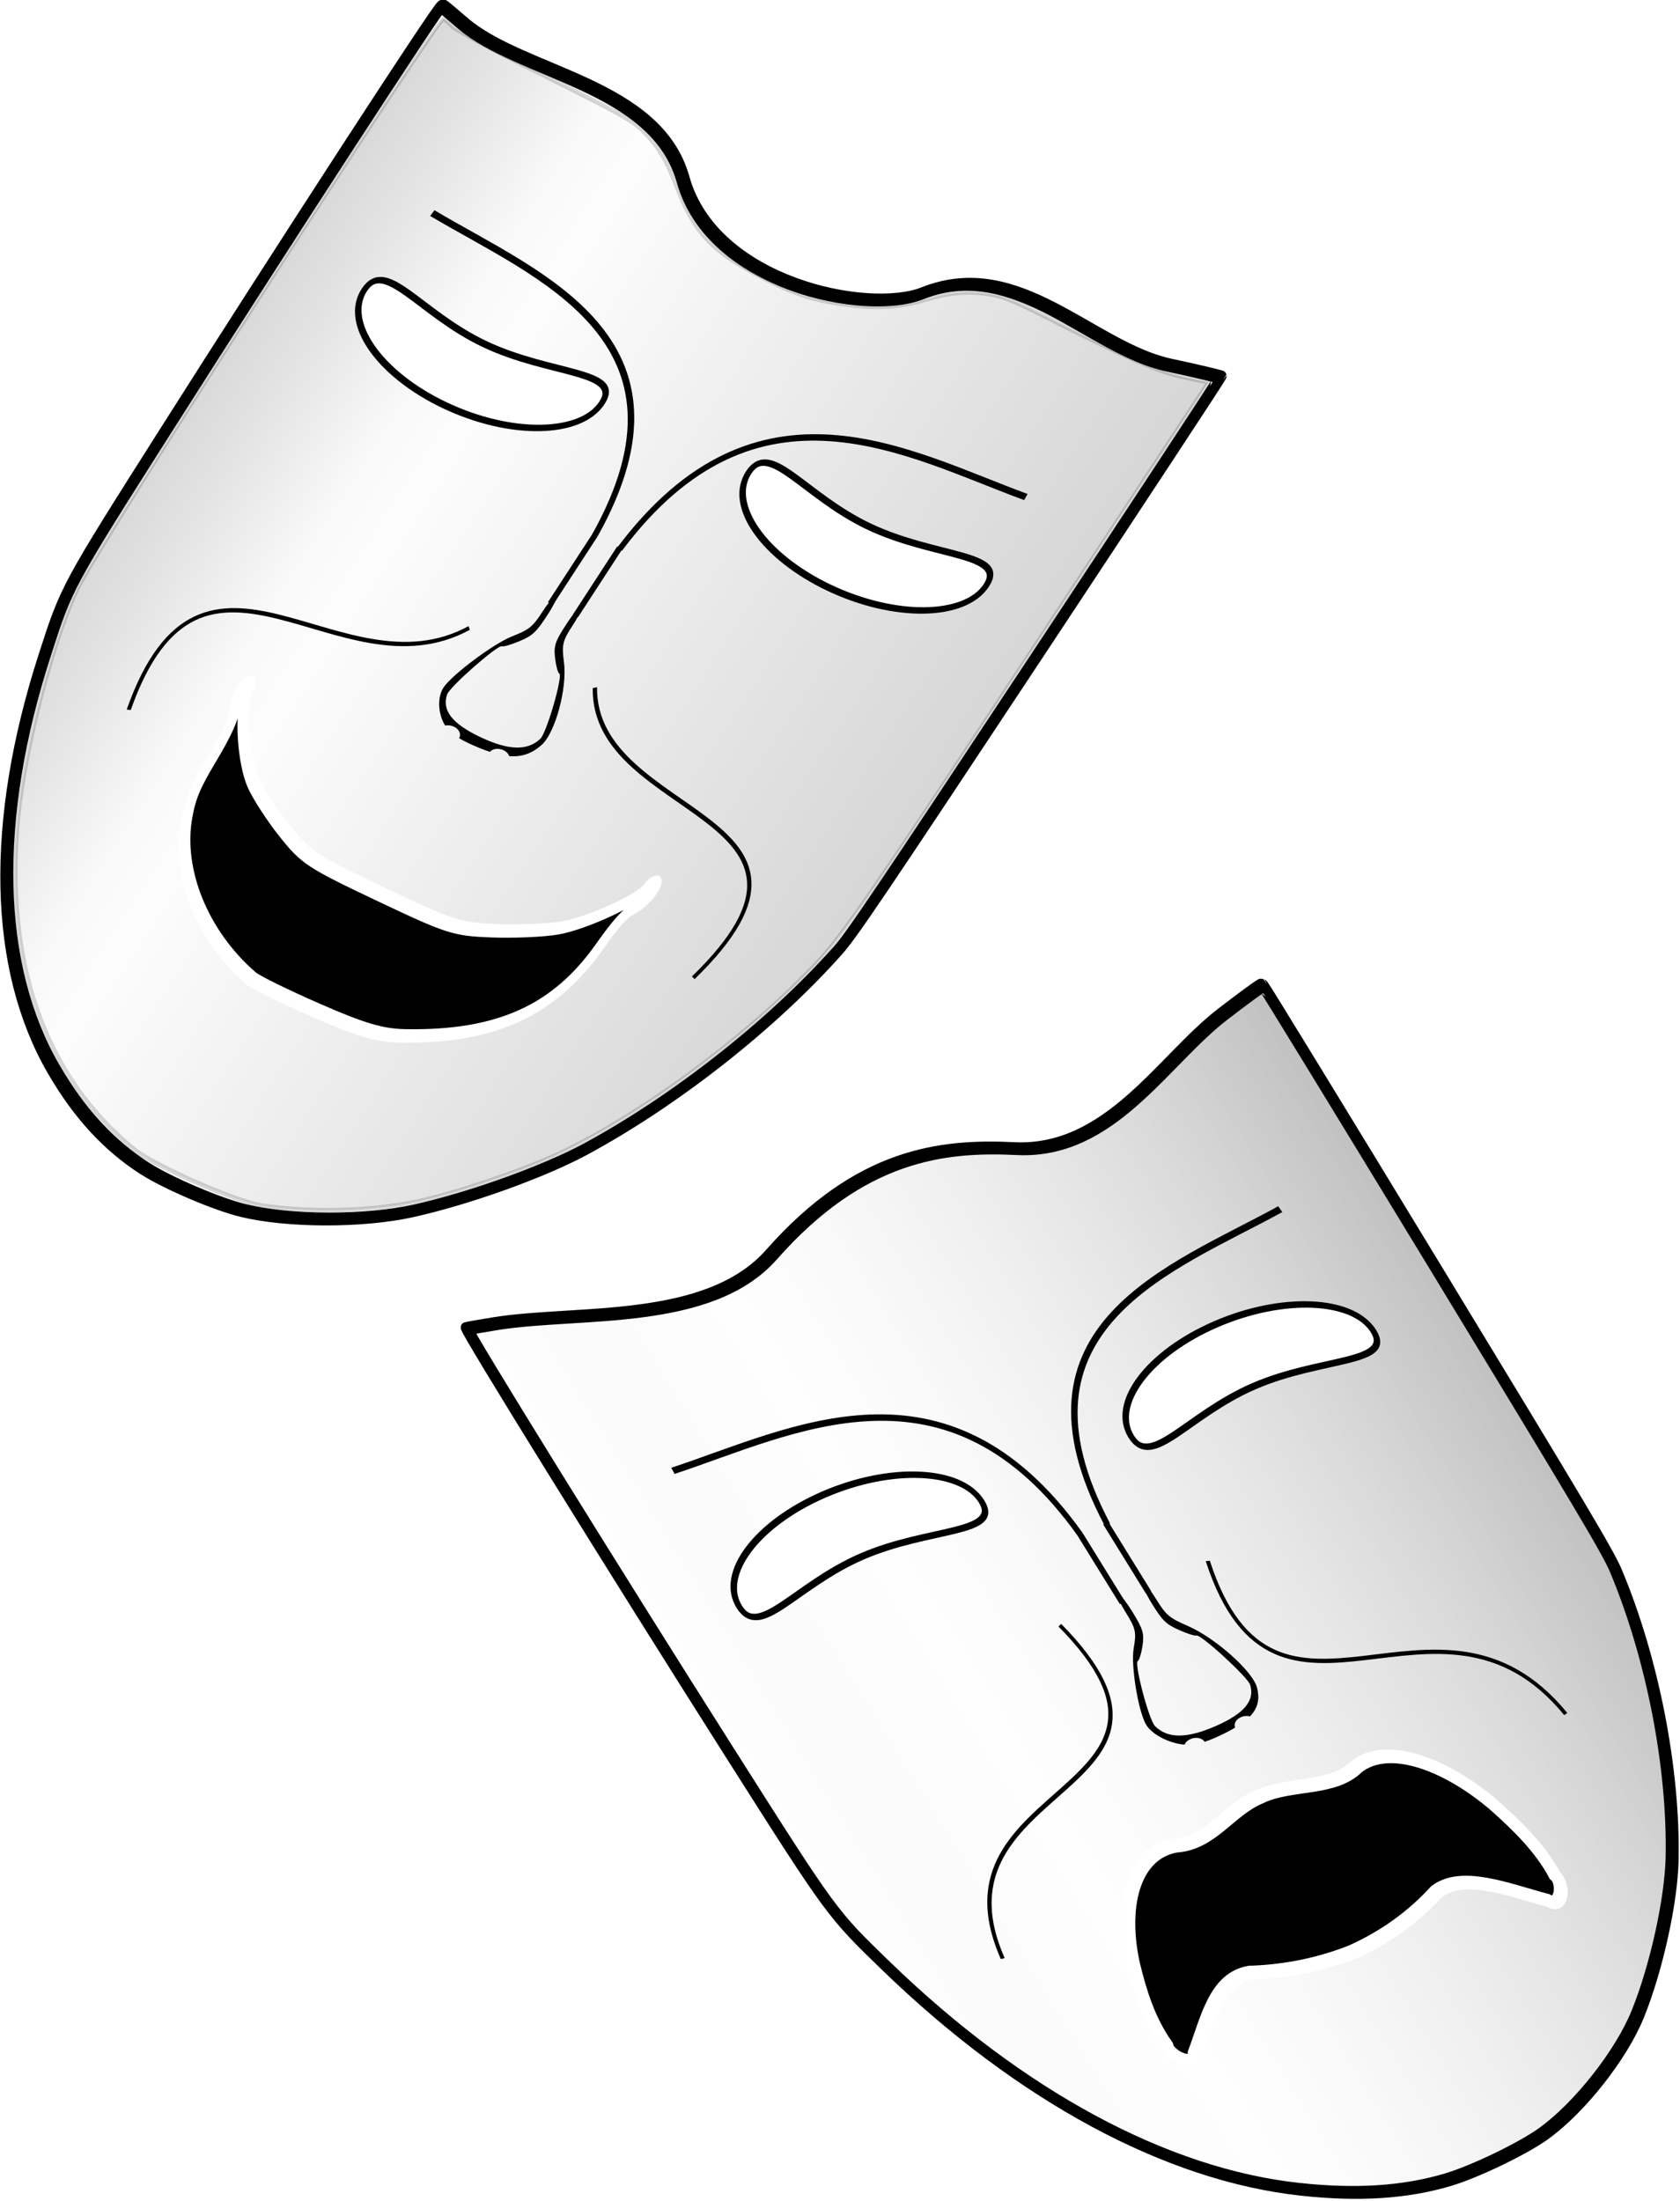 <?xml version="1.0"?>
<svg
    xmlns:rdf="http://www.w3.org/1999/02/22-rdf-syntax-ns#"
    xmlns="http://www.w3.org/2000/svg"
    xmlns:cc="http://creativecommons.org/ns#"
    xmlns:xlink="http://www.w3.org/1999/xlink"
    xmlns:dc="http://purl.org/dc/elements/1.1/"
    xmlns:svg="http://www.w3.org/2000/svg"
    xmlns:inkscape="http://www.inkscape.org/namespaces/inkscape"
    xmlns:sodipodi="http://sodipodi.sourceforge.net/DTD/sodipodi-0.dtd"
    xmlns:ns1="http://sozi.baierouge.fr"
    id="svg2"
    viewBox="0 0 630.08 825.03"
    version="1.1"
  >
  <title
      id="title3268"
    >Comedy and Tragedy</title
  >
  <defs
      id="defs4"
    >
    <filter
        id="filter3014"
        height="1"
        width="1"
        y="0"
        x="0"
        color-interpolation-filters="sRGB"
      >
      <feColorMatrix
          id="feColorMatrix3016"
          type="saturate"
          values="1"
          result="fbSourceGraphic"
      />
      <feColorMatrix
          id="feColorMatrix3018"
          values="-1 0 0 0 1 0 -1 0 0 1 0 0 -1 0 1 0 0 0 1 0 "
          in="fbSourceGraphic"
      />
    </filter
    >
    <filter
        id="filter3014-2"
        height="1"
        width="1"
        y="0"
        x="0"
        color-interpolation-filters="sRGB"
      >
      <feColorMatrix
          id="feColorMatrix3016-7"
          type="saturate"
          values="1"
          result="fbSourceGraphic"
      />
      <feColorMatrix
          id="feColorMatrix3018-6"
          values="-1 0 0 0 1 0 -1 0 0 1 0 0 -1 0 1 0 0 0 1 0 "
          in="fbSourceGraphic"
      />
    </filter
    >
    <linearGradient
        id="linearGradient3262"
        y2="853.81"
        gradientUnits="userSpaceOnUse"
        x2="577.27"
        gradientTransform="matrix(1.569 0 0 1.569 23.461 -1114.3)"
        y1="853.81"
        x1="356.47"
      >
      <stop
          id="stop3927"
          stop-color="#111"
          offset="0"
      />
      <stop
          id="stop3929"
          stop-color="#4c4c4c"
          offset=".071"
      />
      <stop
          id="stop3931"
          stop-color="#959595"
          offset=".143"
      />
      <stop
          id="stop3933"
          stop-color="#ddd"
          offset=".214"
      />
      <stop
          id="stop3935"
          stop-color="#f2f2f2"
          offset=".286"
      />
      <stop
          id="stop3937"
          stop-color="#dadada"
          offset=".357"
      />
      <stop
          id="stop3939"
          stop-color="#c2c2c2"
          offset=".429"
      />
      <stop
          id="stop3941"
          stop-color="#a9a9a9"
          offset=".5"
      />
      <stop
          id="stop3943"
          stop-color="#919191"
          offset=".571"
      />
      <stop
          id="stop3945"
          stop-color="#787878"
          offset=".643"
      />
      <stop
          id="stop3947"
          stop-color="#606060"
          offset=".714"
      />
      <stop
          id="stop3949"
          stop-color="#484848"
          offset=".786"
      />
      <stop
          id="stop3951"
          stop-color="#303030"
          offset=".857"
      />
      <stop
          id="stop3953"
          stop-color="#171717"
          offset=".929"
      />
      <stop
          id="stop3955"
          stop-color="#030303"
          offset="1"
      />
    </linearGradient
    >
    <linearGradient
        id="linearGradient3264"
        y2="763.72"
        gradientUnits="userSpaceOnUse"
        x2="179.11"
        gradientTransform="matrix(1.02 0 0 1.02 502.14 -116.88)"
        y1="763.72"
        x1="-168.29"
      >
      <stop
          id="stop3927-4"
          stop-color="#111"
          offset="0"
      />
      <stop
          id="stop3929-0"
          stop-color="#4c4c4c"
          offset=".071"
      />
      <stop
          id="stop3931-9"
          stop-color="#959595"
          offset=".143"
      />
      <stop
          id="stop3933-4"
          stop-color="#ddd"
          offset=".214"
      />
      <stop
          id="stop3935-8"
          stop-color="#f2f2f2"
          offset=".286"
      />
      <stop
          id="stop3937-8"
          stop-color="#dadada"
          offset=".357"
      />
      <stop
          id="stop3939-2"
          stop-color="#c2c2c2"
          offset=".429"
      />
      <stop
          id="stop3941-4"
          stop-color="#a9a9a9"
          offset=".5"
      />
      <stop
          id="stop3943-5"
          stop-color="#919191"
          offset=".571"
      />
      <stop
          id="stop3945-5"
          stop-color="#787878"
          offset=".643"
      />
      <stop
          id="stop3947-1"
          stop-color="#606060"
          offset=".714"
      />
      <stop
          id="stop3949-7"
          stop-color="#484848"
          offset=".786"
      />
      <stop
          id="stop3951-1"
          stop-color="#303030"
          offset=".857"
      />
      <stop
          id="stop3953-1"
          stop-color="#171717"
          offset=".929"
      />
      <stop
          id="stop3955-5"
          stop-color="#030303"
          offset="1"
      />
    </linearGradient
    >
    <linearGradient
        id="linearGradient3266"
        y2="781.89"
        gradientUnits="userSpaceOnUse"
        x2="751.78"
        gradientTransform="translate(-65.471 -119.77)"
        y1="781.89"
        x1="394.47"
      >
      <stop
          id="stop4050"
          stop-color="#fff"
          offset="0"
      />
      <stop
          id="stop4052"
          stop-color="#fff"
          stop-opacity="0"
          offset="1"
      />
    </linearGradient
    >
  </defs
  >
  <g
      id="layer1"
      transform="translate(-64.619 -95.747)"
    >
    <g
        id="g3222"
        transform="matrix(1.018 0 0 1.016 20.473 67.074)"
      >
      <g
          id="g4430"
          transform="matrix(.816 .388 -.605 .931 -250.64 -221.06)"
        >
        <g
            id="g4376"
            stroke="#000"
            fill-rule="evenodd"
          >
          <path
              id="path4050"
              stroke-linejoin="round"
              d="m739.33 422.83c-17.768-1.825-35.075-7.269-53.793-16.922-43.446-22.405-77.357-66.229-96.18-124.3-7.731-23.849-7.7-23.543-8.605-86.536-1.06-73.818-1.136-166.99-0.135-166.99 0.437 0 5.383 1.012 10.992 2.25 31.696 6.992 80.476-9.492 111.24 15.695 33.648 27.552 93.954 14.644 108.05 0.036 24.279-25.154 70.305-7.494 101.24-13.727 10.951-2.207 20.088-3.856 20.303-3.664 0.215 0.191-0.07 49.919-0.633 110.5-0.877 94.233-1.242 111.29-2.526 118.03-6.076 31.867-22.316 68.738-42.475 96.436-9.381 12.89-29.018 31.639-45.434 43.38-14.628 10.462-40.615 21.229-58.913 24.408-10.5 1.824-32.127 2.523-43.128 1.393z"
              stroke-linecap="round"
              stroke-width="4.708"
              fill="#fff"
          />
          <path
              id="path4084"
              opacity=".159"
              d="m731.31 418.62c-47.45-9.16-87.16-38.24-114.71-83.98-13.26-22.02-27.78-58.79-30.78-77.94-2.59-16.523-4.09-225.03-1.619-224.98 0.643 0.013 2.853 0.49 4.912 1.062 2.268 0.63 19.217 1.302 43.034 1.706 33.473 0.567 40.193 0.914 45.373 2.342 9.194 2.534 14.609 5.197 24.504 12.047 16.53 11.445 26.743 14.64 48.958 15.316 16.414 0.5 23.984-0.323 37.226-4.046 10.97-3.084 18.641-6.91 25.371-12.653 6.711-5.726 12.566-8.774 20.867-10.862 5.249-1.32 9.581-1.521 25.501-1.183 36.716 0.779 50.216 0.412 60.261-1.637l9.275-1.892-0.654 98.353c-0.698 104.88-1.228 121.77-4.224 134.48-7.549 32.014-26.532 70.819-45.98 93.993-7.942 9.464-23.308 23.768-35.262 32.825-13.78 10.441-36.018 20.677-55.919 25.739-9.748 2.48-45.726 3.319-56.132 1.31z"
              stroke-width="1.569"
              fill="url(#linearGradient3262)"
          />
        </g
        >
        <g
            id="g4346"
            transform="translate(416.69 -104.17)"
          >
          <path
              id="path3008"
              d="m466.54 675.23c-18.026-2.849-33.843-10.423-39.921-19.115-2.412-3.45-3.068-5.564-3.412-11-0.288-4.55-1.031-7.502-2.296-9.114-1.999-2.548-2.47-5.115-0.938-5.115 0.513 0 1.205 0.859 1.538 1.908 0.976 3.075 9.24 10.07 15.027 12.72 2.942 1.347 9.77 3.642 15.175 5.101 9.292 2.508 11.078 2.652 32.827 2.652 21.748 0 23.535-0.144 32.827-2.652 5.405-1.459 12.234-3.754 15.175-5.101 5.767-2.64 14.498-10.021 14.498-12.255 0-0.755 0.45-1.373 1-1.373 1.696 0 1.105 3.595-0.887 5.398-1.368 1.238-2 3.476-2.296 8.134-0.831 13.049-10.727 21.266-33.317 27.663-5.478 1.551-10.805 2.052-24.5 2.303-9.625 0.176-18.85 0.107-20.5-0.153z"
              transform="matrix(1.444 0 0 2.01 -357.25 -903.03)"
              filter="url(#filter3014)"
              stroke="#fff"
              stroke-width="2.534"
          />
          <g
              id="g3849"
              stroke-linejoin="round"
              transform="matrix(1.569 0 0 1.569 -417.65 -586.59)"
              stroke="#000"
              stroke-linecap="round"
              stroke-width="1.5"
              fill="#fff"
            >
            <path
                id="path3838"
                d="m462.67 520.11c0 8.211-15.309 14.867-34.195 14.867-18.885 0-34.195-6.656-34.195-14.867 0-8.211 15.309-0.595 34.195-0.595 18.885 0 34.195-7.616 34.195 0.595z"
            />
            <path
                id="path3841"
                d="m573.28 520.11c0 8.211-15.309 14.867-34.195 14.867-18.885 0-34.195-6.656-34.195-14.867 0-8.211 15.309-0.595 34.195-0.595 18.885 0 34.195-7.616 34.195 0.595z"
            />
          </g
          >
          <g
              id="g3913"
              transform="matrix(1.569 0 0 1.569 -417.44 -586.59)"
            >
            <g
                id="g3833"
                transform="translate(-4.814 22.163)"
              >
              <path
                  id="path2998"
                  d="m484.94 539.09c-0.429 0-0.781 1.988-0.781 4.438 0 4.013-0.301 4.779-3.188 7.75-3.014 3.103-7.719 12.942-7.719 16.156 0 2.441 2.592 5.618 5.812 7.156 0.504-0.373 1.26-0.594 2.094-0.594 1.503 0 2.725 0.766 2.75 1.719 0 0.01 0 0.021 0 0.031 1.589 0.132 3.464 0.128 5.719 0.031 1.09-0.047 2.095-0.121 3.031-0.219 0.14-0.883 1.325-1.562 2.75-1.562 0.849 0 1.589 0.24 2.094 0.625 2.959-0.981 4.644-2.625 5.531-5.125 1.274-3.588-2.47-13.335-6.938-18.031-3.026-3.181-3.344-3.959-3.344-7.969 0-2.438-0.353-4.406-0.781-4.406-0.429 0-0.781 2.205-0.781 4.906 0 4.256 0.297 5.256 2.375 7.5 1.319 1.424 2.725 2.594 3.125 2.594 1.149 0 5.709 12.569 5.188 14.312-1.061 3.546-5.309 5.188-13.438 5.188-8.129 0-12.346-1.641-13.406-5.188-0.521-1.744 4.007-14.312 5.156-14.312 0.4 0 1.806-1.17 3.125-2.594 2.078-2.244 2.406-3.244 2.406-7.5 0-2.701-0.353-4.906-0.781-4.906z"
              />
              <path
                  id="path3790"
                  d="m484.75 541.36v-17.25"
                  stroke="#000"
                  stroke-width="1.5"
                  fill="none"
              />
              <path
                  id="path3790-1"
                  d="m492 541.49v-17.25"
                  stroke="#000"
                  stroke-width="1.5"
                  fill="none"
              />
            </g
            >
            <path
                id="path3853"
                d="m487.35 546.75c3.944-48.138 49.8-44.839 81.85-47.303"
                stroke="#000"
                stroke-width="1.5"
                fill="none"
            />
            <path
                id="path3853-7"
                d="m479.94 546.33c-3.944-48.138-49.8-44.839-81.85-47.303"
                stroke="#000"
                stroke-width="1.5"
                fill="none"
            />
          </g
          >
          <g
              id="g3908"
              stroke="#000"
              stroke-width="1px"
              transform="matrix(1.569 0 0 1.569 -419.79 -586.59)"
              fill="none"
            >
            <path
                id="path3910"
                d="m503.23 575.72c18.414 25.546 76.893-0.35 63.139 46.978"
            />
            <path
                id="path3893"
                d="m467.06 575.72c-18.414 25.546-76.893-0.35-63.139 46.978"
            />
          </g
          >
        </g
        >
      </g
      >
      <g
          id="g4433"
          transform="matrix(.832 -.362 .581 .941 -330.63 201.64)"
        >
        <path
            id="path3278"
            stroke-linejoin="round"
            d="m483.89 859.31c-24.525-5.955-38.44-11.267-54.124-20.664-39.024-23.379-68.423-62.085-87.1-114.67-9.975-28.087-10.059-29.193-11.27-149.11-0.666-65.945-0.496-110.36 0.423-110.36 0.846 0.002 15.856 4.153 33.354 9.225 52.437 15.199 63.305 15.742 99.267 4.958 20.068-6.018 22.389-6.346 45.667-6.458 8.175-0.039 16.463-1.472 24.525-0.118 7.343 1.233 14.051 4.932 21.076 7.397 20.572 7.221 21.461 7.376 37.211 6.512 12.22-0.67 21.856-2.603 39.716-7.965 12.97-3.894 29.905-8.461 37.633-10.15l14.052-3.071-0.111 29.009c-0.061 15.955-0.769 67.446-1.574 114.42-1.61 93.964-1.435 92.352-13.445 123.5-24.133 62.578-66.335 105.63-120.18 122.6-12.053 3.799-18.204 4.631-38.056 5.148-13.024 0.339-25.202 0.247-27.062-0.205z"
            fill-rule="evenodd"
            stroke="#000"
            stroke-linecap="round"
            stroke-width="1.02"
            fill="#fff"
        />
        <path
            id="path3278-2"
            opacity=".25"
            stroke-linejoin="round"
            d="m483.89 859.31c-24.525-5.955-38.44-11.267-54.124-20.664-39.024-23.379-68.423-62.085-87.1-114.67-9.975-28.087-10.059-29.193-11.27-149.11-0.666-65.945-0.496-110.36 0.423-110.36 0.846 0.002 15.856 4.153 33.354 9.225 52.437 15.199 63.305 15.742 99.267 4.958 20.068-6.018 22.389-6.346 45.667-6.458 8.175-0.039 16.463-1.472 24.525-0.118 7.343 1.233 14.051 4.932 21.076 7.397 20.572 7.221 21.461 7.376 37.211 6.512 12.22-0.67 21.856-2.603 39.716-7.965 12.97-3.894 29.905-8.461 37.633-10.15l14.052-3.071-0.111 29.009c-0.061 15.955-0.769 67.446-1.574 114.42-1.61 93.964-1.435 92.352-13.445 123.5-24.133 62.578-66.335 105.63-120.18 122.6-12.053 3.799-18.204 4.631-38.056 5.148-13.024 0.339-25.202 0.247-27.062-0.205z"
            fill-rule="evenodd"
            stroke="#000"
            stroke-linecap="round"
            stroke-width="1.02"
            fill="url(#linearGradient3264)"
        />
        <path
            id="path4050-2"
            stroke-linejoin="round"
            d="m490.77 859.22c-17.768-1.825-35.075-7.269-53.793-16.922-43.446-22.405-77.357-66.229-96.18-124.3-7.731-23.849-7.7-23.543-8.605-86.536-1.06-73.818-1.136-166.99-0.135-166.99 0.437 0 5.383 1.012 10.992 2.25 31.696 6.992 73.879 29.298 111.24 15.695 52.781-19.219 83.324-10.868 108.05 0.036 31.988 14.105 70.305-7.494 101.24-13.727 10.951-2.207 20.088-3.856 20.303-3.664 0.215 0.191-0.07 49.919-0.633 110.5-0.877 94.233-1.242 111.29-2.526 118.03-6.076 31.867-22.316 68.738-42.475 96.436-9.381 12.89-29.018 31.639-45.434 43.38-14.628 10.462-40.615 21.229-58.913 24.408-10.5 1.824-32.127 2.523-43.128 1.393z"
            fill-rule="evenodd"
            stroke="#000"
            stroke-linecap="round"
            stroke-width="4.708"
            fill="url(#linearGradient3266)"
        />
        <g
            id="g4417"
          >
          <path
              id="path3008-2"
              d="m888.22 380.02c-0.326 0.002-0.642 0.019-0.969 0.031-0.124-0.004-0.249 0.001-0.375 0-13.04-0.065-25.878 7.697-38.906 3.656-15.989-3.268-31.345 11.363-38.969 30.219-3.353 8.793-6.58 18.821-5.781 28.938-1.61 3.794 4.827 11.165 7.562 6.688 11.291-8.348 22.975-20.161 36.5-17.344 13.07 4.576 26.503 6.872 39.969 7.156 0.198 0.004 0.396 0.028 0.594 0.031v-0.062c13.465-0.284 26.899-2.58 39.969-7.156 13.525-2.817 25.209 8.996 36.5 17.344 2.736 4.478 9.172-2.894 7.563-6.688 0.799-10.117-2.428-20.145-5.781-28.938-7.624-18.856-22.98-33.487-38.969-30.219-13.028 4.04-25.866-3.721-38.906-3.656z"
              transform="matrix(1.02 0 0 1.02 -397.64 327.87)"
              filter="url(#filter3014-2)"
              stroke="#fff"
              stroke-width="4.902"
          />
          <g
              id="g3849-1"
              stroke-linejoin="round"
              transform="matrix(1.569 0 0 -1.569 -251.64 1403)"
              stroke="#000"
              stroke-linecap="round"
              stroke-width="1.5"
              fill="#fff"
            >
            <path
                id="path3838-6"
                d="m462.67 520.11c0 8.211-15.309 14.867-34.195 14.867-18.885 0-34.195-6.656-34.195-14.867 0-8.211 15.309-0.595 34.195-0.595 18.885 0 34.195-7.616 34.195 0.595z"
            />
            <path
                id="path3841-8"
                d="m573.28 520.11c0 8.211-15.309 14.867-34.195 14.867-18.885 0-34.195-6.656-34.195-14.867 0-8.211 15.309-0.595 34.195-0.595 18.885 0 34.195-7.616 34.195 0.595z"
            />
          </g
          >
          <g
              id="g3913-5"
              transform="matrix(1.569 0 0 1.569 -251.43 -246.94)"
            >
            <g
                id="g3833-7"
                transform="translate(-4.814 22.163)"
              >
              <path
                  id="path2998-6"
                  d="m484.94 539.09c-0.429 0-0.781 1.988-0.781 4.438 0 4.013-0.301 4.779-3.188 7.75-3.014 3.103-7.719 12.942-7.719 16.156 0 2.441 2.592 5.618 5.812 7.156 0.504-0.373 1.26-0.594 2.094-0.594 1.503 0 2.725 0.766 2.75 1.719 0 0.01 0 0.021 0 0.031 1.589 0.132 3.464 0.128 5.719 0.031 1.09-0.047 2.095-0.121 3.031-0.219 0.14-0.883 1.325-1.562 2.75-1.562 0.849 0 1.589 0.24 2.094 0.625 2.959-0.981 4.644-2.625 5.531-5.125 1.274-3.588-2.47-13.335-6.938-18.031-3.026-3.181-3.344-3.959-3.344-7.969 0-2.438-0.353-4.406-0.781-4.406-0.429 0-0.781 2.205-0.781 4.906 0 4.256 0.297 5.256 2.375 7.5 1.319 1.424 2.725 2.594 3.125 2.594 1.149 0 5.709 12.569 5.188 14.312-1.061 3.546-5.309 5.188-13.438 5.188-8.129 0-12.346-1.641-13.406-5.188-0.521-1.744 4.007-14.312 5.156-14.312 0.4 0 1.806-1.17 3.125-2.594 2.078-2.244 2.406-3.244 2.406-7.5 0-2.701-0.353-4.906-0.781-4.906z"
              />
              <path
                  id="path3790-18"
                  d="m484.75 541.36v-17.25"
                  stroke="#000"
                  stroke-width="1.5"
                  fill="none"
              />
              <path
                  id="path3790-1-9"
                  d="m492 541.49v-17.25"
                  stroke="#000"
                  stroke-width="1.5"
                  fill="none"
              />
            </g
            >
            <path
                id="path3853-2"
                d="m487.35 546.75c3.944-48.138 49.8-44.839 81.85-47.303"
                stroke="#000"
                stroke-width="1.5"
                fill="none"
            />
            <path
                id="path3853-7-7"
                d="m479.94 546.33c-3.944-48.138-49.8-44.839-81.85-47.303"
                stroke="#000"
                stroke-width="1.5"
                fill="none"
            />
          </g
          >
          <g
              id="g4159"
              stroke="#000"
              stroke-width="1.569px"
              transform="translate(-437.29 388.04)"
              fill="none"
            >
            <path
                id="path3910-5"
                d="m1069.6 343.04c-10.9-65.35-113.49-21.1-91.9-95.38"
            />
            <path
                id="path3910-5-7"
                d="m820.31 343.04c10.86-65.351 113.47-21.099 91.88-95.38"
            />
          </g
          >
        </g
        >
      </g
      >
    </g
    >
  </g
  >
</svg
>
